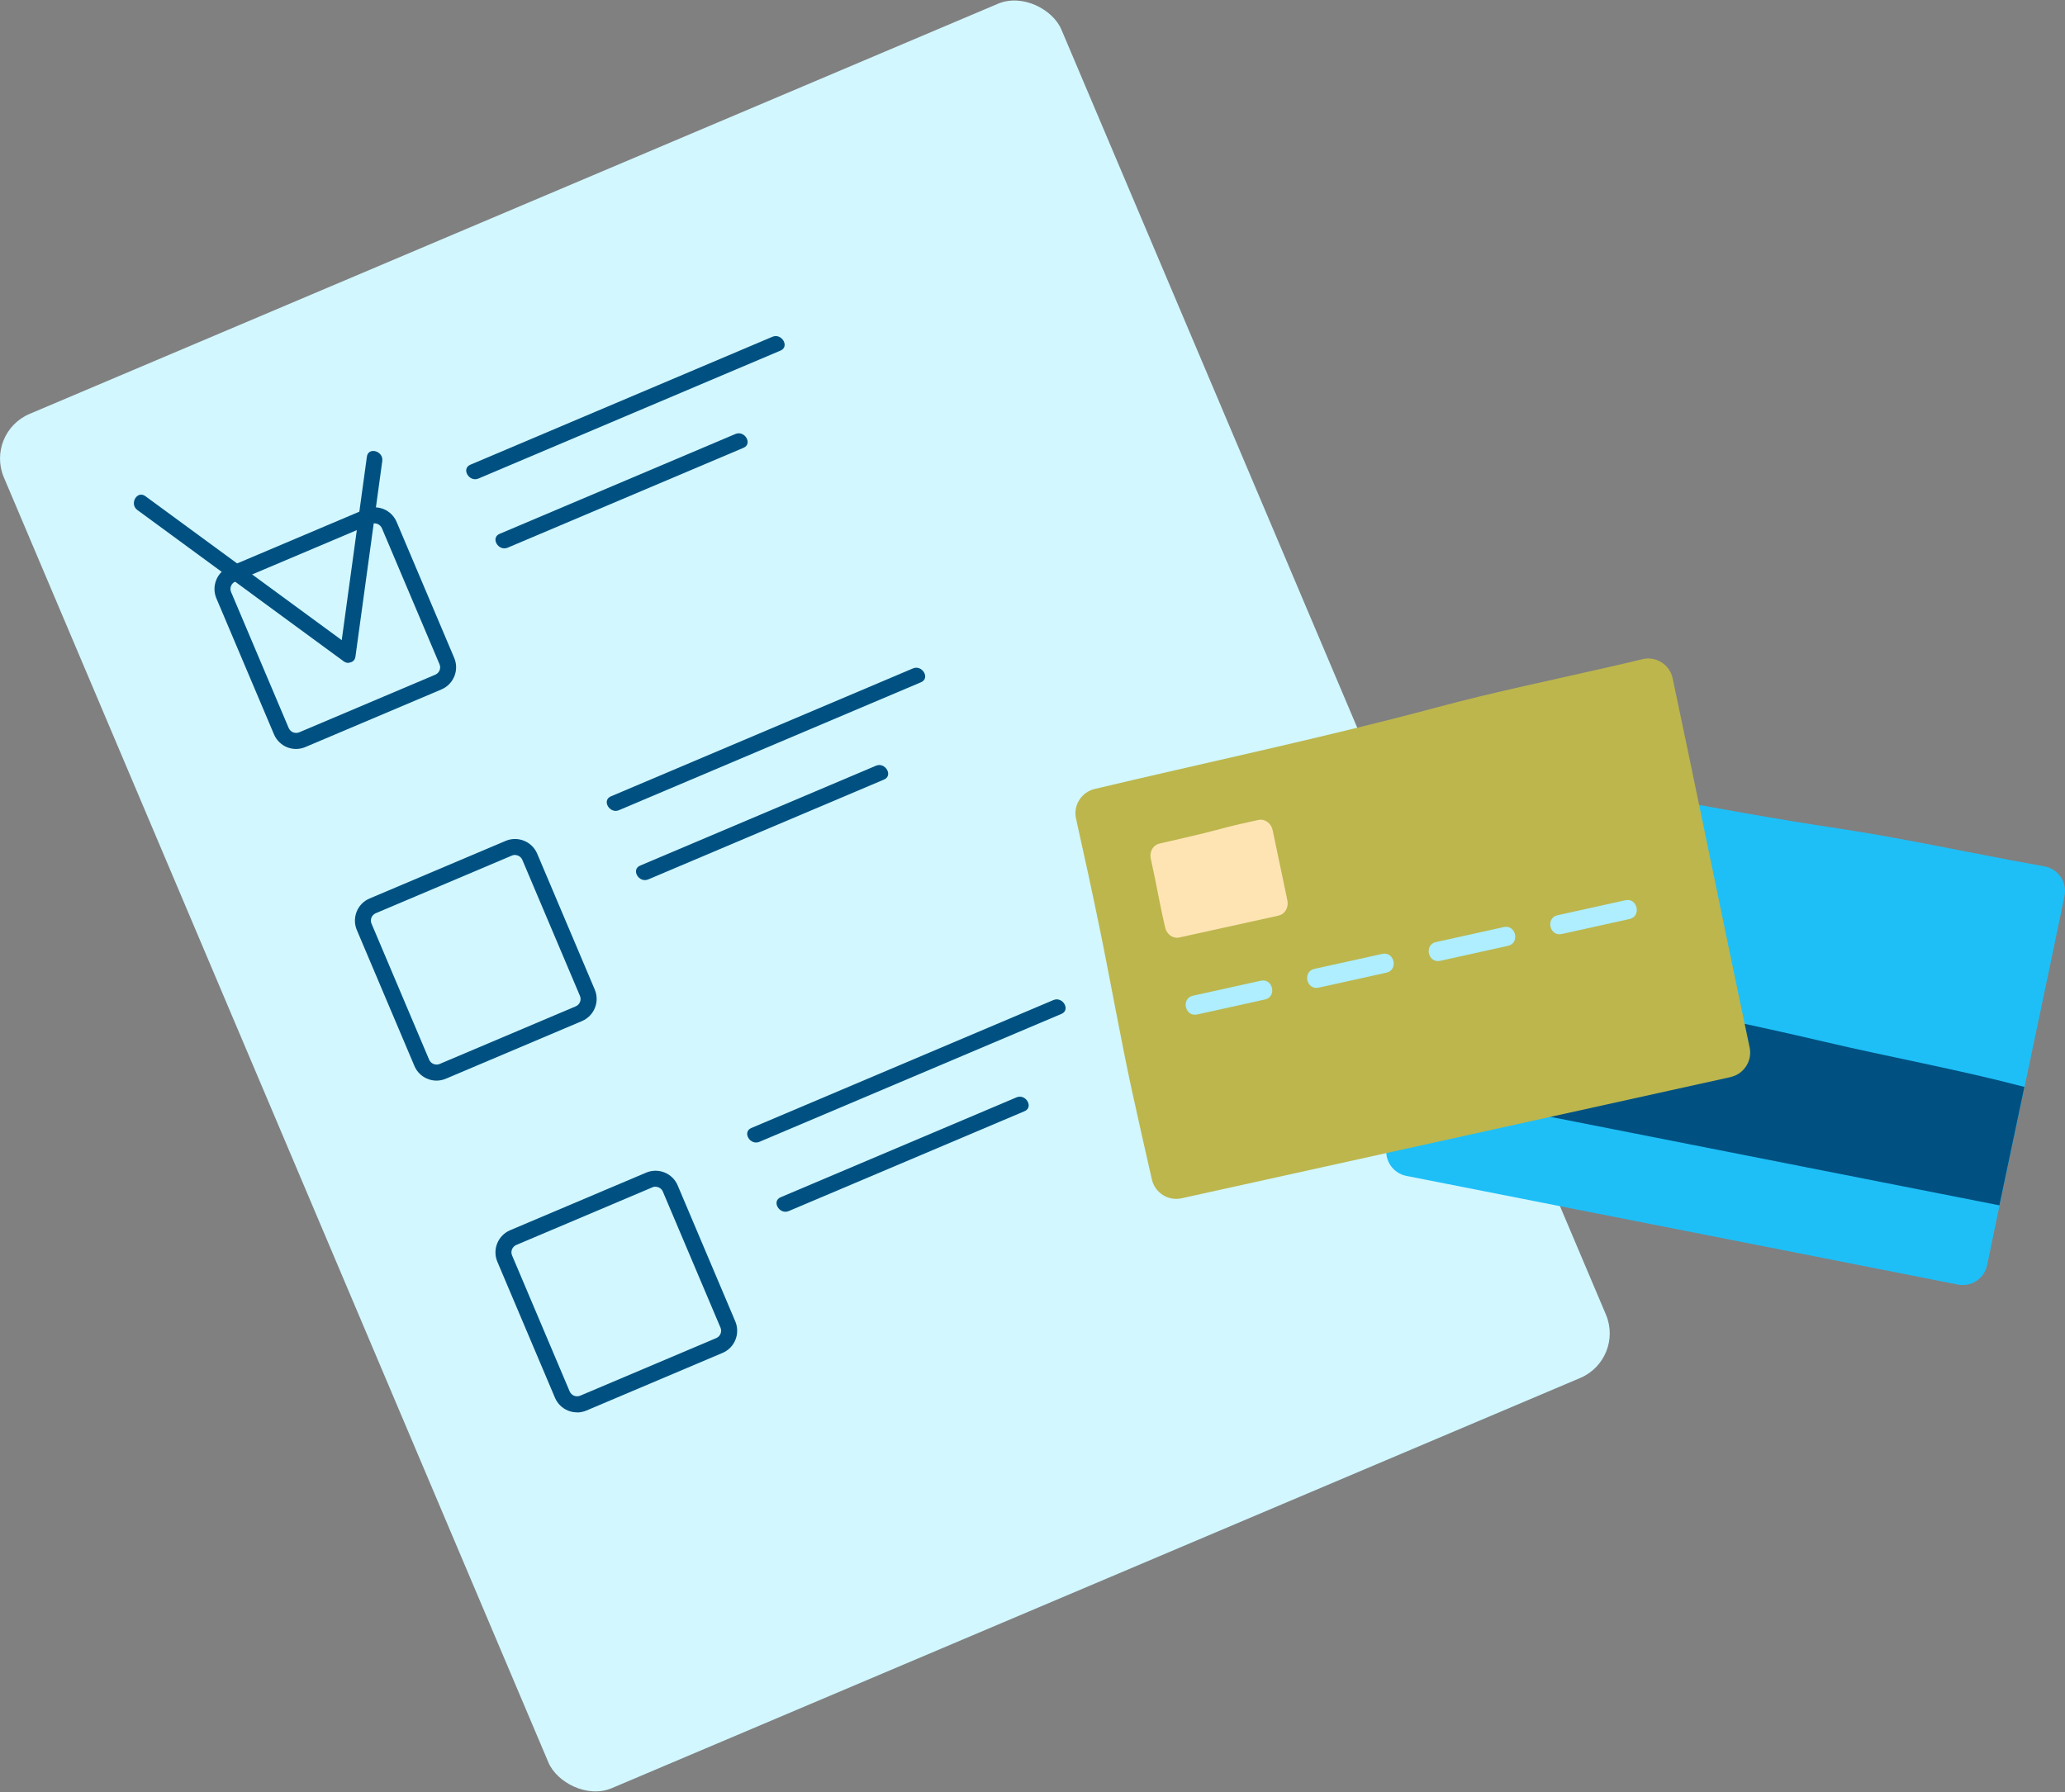 <?xml version="1.0" encoding="UTF-8"?>
<svg xmlns="http://www.w3.org/2000/svg" id="Ebene_2" viewBox="0 0 213.21 185.07">
  <rect x="0" y="0" width="213.21" height="185.07" fill="#808080" stroke="none"/>
  <defs>
    <style>.cls-1{fill:#005181;}.cls-2{fill:#ffe4b3;}.cls-3{fill:#bcb64d;}.cls-4{fill:#d2f7ff;}.cls-5{fill:#aeeeff;}.cls-6{fill:#1ebff7;}</style>
  </defs>
  <g id="Ebene_3">
    <g>
      <rect class="cls-4" x="23.81" y="15.47" width="118.58" height="154.13" rx="5" ry="5" transform="translate(-29.51 39.74) rotate(-22.96)"></rect>
      <path class="cls-1" d="m30.57,77.35c-.31,0-.63-.06-.93-.18-.61-.25-1.09-.72-1.35-1.33l-5.95-14.05c-.53-1.26.06-2.71,1.31-3.25l14.05-5.95c.61-.26,1.28-.26,1.9-.02.61.25,1.09.72,1.35,1.33l5.95,14.05c.53,1.26-.06,2.71-1.32,3.25l-14.05,5.95c-.31.13-.64.2-.97.2Zm8.1-23.31c-.11,0-.22.02-.32.07l-14.05,5.95c-.42.18-.62.66-.44,1.08l5.95,14.05c.09.2.25.36.45.44.21.08.43.08.63,0l14.05-5.95c.42-.18.62-.66.44-1.08l-5.95-14.05c-.09-.2-.25-.36-.45-.44-.1-.04-.21-.06-.31-.06Z"></path>
      <path class="cls-1" d="m45.08,111.6c-.97,0-1.89-.57-2.29-1.51l-5.95-14.05c-.53-1.26.06-2.72,1.32-3.25l14.05-5.95c1.26-.53,2.71.06,3.25,1.31l5.95,14.05c.53,1.26-.06,2.71-1.32,3.25l-14.05,5.95c-.31.13-.64.2-.96.2Zm8.09-23.31c-.11,0-.22.02-.32.07l-14.05,5.95c-.42.18-.62.66-.44,1.08l5.95,14.05c.18.42.67.61,1.08.44l14.05-5.95.32.76-.32-.76c.42-.18.62-.66.44-1.08l-5.95-14.05c-.13-.31-.44-.5-.76-.5Z"></path>
      <path class="cls-1" d="m59.58,145.86c-.31,0-.63-.06-.93-.18-.61-.25-1.09-.72-1.35-1.33l-5.95-14.05c-.53-1.26.06-2.71,1.32-3.25l14.05-5.95c1.26-.53,2.72.06,3.25,1.32l5.95,14.05c.53,1.26-.06,2.72-1.32,3.25l-14.05,5.95c-.31.13-.64.2-.97.2Zm8.1-23.31c-.11,0-.22.02-.32.07l-14.05,5.95c-.42.18-.62.66-.44,1.08l5.95,14.05c.09.2.25.36.45.44.2.08.43.08.63,0l14.05-5.95c.42-.18.62-.66.44-1.08l-5.95-14.05c-.13-.31-.44-.5-.76-.5Z"></path>
      <path class="cls-1" d="m49.4,49.42c10.39-4.4,20.79-8.81,31.18-13.21.98-.41.13-1.84-.83-1.43-10.39,4.4-20.79,8.81-31.18,13.21-.98.41-.13,1.84.83,1.43h0Z"></path>
      <path class="cls-1" d="m52.42,56.56c8.11-3.44,16.22-6.87,24.34-10.31.98-.41.13-1.84-.83-1.43-8.11,3.44-16.22,6.87-24.34,10.31-.98.41-.13,1.84.83,1.43h0Z"></path>
      <path class="cls-1" d="m14.18,52.67c7.1,5.21,14.21,10.42,21.31,15.63.86.63,1.68-.8.83-1.43-7.1-5.21-14.21-10.42-21.31-15.63-.86-.63-1.68.8-.83,1.43h0Z"></path>
      <path class="cls-1" d="m37.88,47.17c-.92,6.73-1.85,13.47-2.77,20.2-.14,1.04,1.45,1.49,1.59.44.92-6.73,1.85-13.47,2.77-20.2.14-1.04-1.45-1.49-1.59-.44h0Z"></path>
      <path class="cls-1" d="m63.91,83.67c10.39-4.4,20.79-8.81,31.18-13.21.98-.41.13-1.84-.83-1.43-10.39,4.4-20.79,8.81-31.18,13.21-.98.41-.13,1.84.83,1.43h0Z"></path>
      <path class="cls-1" d="m66.93,90.82c8.11-3.44,16.22-6.87,24.34-10.31.98-.41.13-1.84-.83-1.43-8.11,3.44-16.22,6.87-24.34,10.31-.98.41-.13,1.84.83,1.43h0Z"></path>
      <path class="cls-1" d="m78.41,117.92c10.39-4.4,20.79-8.81,31.18-13.21.98-.41.13-1.84-.83-1.43-10.39,4.4-20.79,8.81-31.18,13.21-.98.41-.13,1.84.83,1.43h0Z"></path>
      <path class="cls-1" d="m81.44,125.07c8.11-3.44,16.22-6.87,24.34-10.31.98-.41.13-1.84-.83-1.43-8.11,3.44-16.22,6.87-24.34,10.31-.98.41-.13,1.84.83,1.43h0Z"></path>
    </g>
    <g>
      <g>
        <path class="cls-6" d="m202.14,132.66l-56.93-11.22c-1.39-.27-2.3-1.62-2.04-3.01.39-2.06.78-4.12,1.18-6.18.2-1.02.4-2.04.6-3.06.7-3.48,1.48-6.94,2.27-10.4.47-2.11.95-4.22,1.4-6.33.8-3.76,1.55-7.54,2.29-11.31.27-1.39,1.6-2.3,2.99-2.05,5.67,1.03,11.32,2.11,16.98,3.18,6.25,1.18,12.52,2.31,18.81,3.26,6.05.91,12.04,2.19,18.06,3.32,1.11.21,2.21.41,3.32.61,1.44.25,2.38,1.64,2.09,3.06-1.04,5.04-2.1,10.08-3.16,15.12-.32,1.54-.65,3.08-.97,4.62-.86,4.07-1.72,8.14-2.58,12.22-.43,2.05-.85,4.11-1.28,6.16-.29,1.39-1.63,2.29-3.02,2.01Z"></path>
        <path class="cls-1" d="m206.44,124.48l-62.09-12.24c.2-1.02.4-2.04.6-3.06.7-3.48,1.48-6.94,2.27-10.4,6.36,1.48,12.75,2.79,19.14,4.09,7.31,1.49,14.62,2.98,21.9,4.69,6.91,1.63,13.88,2.88,20.76,4.69-.86,4.07-1.72,8.14-2.58,12.22Z"></path>
      </g>
      <g>
        <path class="cls-3" d="m178.68,111.23c1.38-.31,2.26-1.67,1.97-3.05-1.62-7.66-3.2-15.34-4.79-23.01-1.05-5.04-2.09-10.08-3.16-15.12-.3-1.43-1.73-2.32-3.14-1.97-1.09.27-2.19.52-3.28.77-5.96,1.37-11.96,2.6-17.88,4.19-6.15,1.65-12.34,3.12-18.54,4.55-5.61,1.29-11.23,2.56-16.84,3.89-1.37.33-2.23,1.7-1.92,3.07.84,3.76,1.66,7.51,2.43,11.28,1.15,5.59,2.13,11.22,3.34,16.8.67,3.06,1.36,6.12,2.06,9.18.32,1.38,1.69,2.25,3.07,1.94l56.66-12.51Z"></path>
        <path class="cls-2" d="m132.04,94.54c.64-.14,1.03-.83.88-1.55-.32-1.51-.63-3.03-.95-4.54-.19-.9-.38-1.81-.57-2.71-.15-.73-.82-1.21-1.47-1.06,0,0,0,0-.01,0-1.22.28-2.45.53-3.65.86-1.26.34-2.52.65-3.79.94-.93.22-1.87.43-2.8.65-.63.15-1.02.84-.86,1.56.14.62.27,1.24.4,1.87.26,1.28.5,2.57.77,3.84.1.46.2.92.31,1.38.16.72.81,1.18,1.45,1.04l10.3-2.27Z"></path>
        <path class="cls-5" d="m123.6,104.77c2.34-.52,4.67-1.03,7.01-1.55,1.25-.28.82-2.21-.43-1.94-2.34.52-4.67,1.03-7.01,1.55-1.25.28-.82,2.21.43,1.94h0Z"></path>
        <path class="cls-5" d="m136.14,102c2.34-.52,4.67-1.03,7.01-1.55,1.25-.28.82-2.21-.43-1.94-2.34.52-4.67,1.03-7.01,1.55-1.25.28-.82,2.21.43,1.94h0Z"></path>
        <path class="cls-5" d="m148.69,99.23c2.34-.52,4.67-1.03,7.01-1.55,1.25-.28.82-2.21-.43-1.94-2.34.52-4.67,1.03-7.01,1.55-1.25.28-.82,2.21.43,1.94h0Z"></path>
        <path class="cls-5" d="m161.24,96.46c2.34-.52,4.67-1.03,7.01-1.55,1.25-.28.82-2.21-.43-1.94-2.34.52-4.67,1.03-7.01,1.55-1.25.28-.82,2.21.43,1.94h0Z"></path>
      </g>
    </g>
  </g>
</svg>
